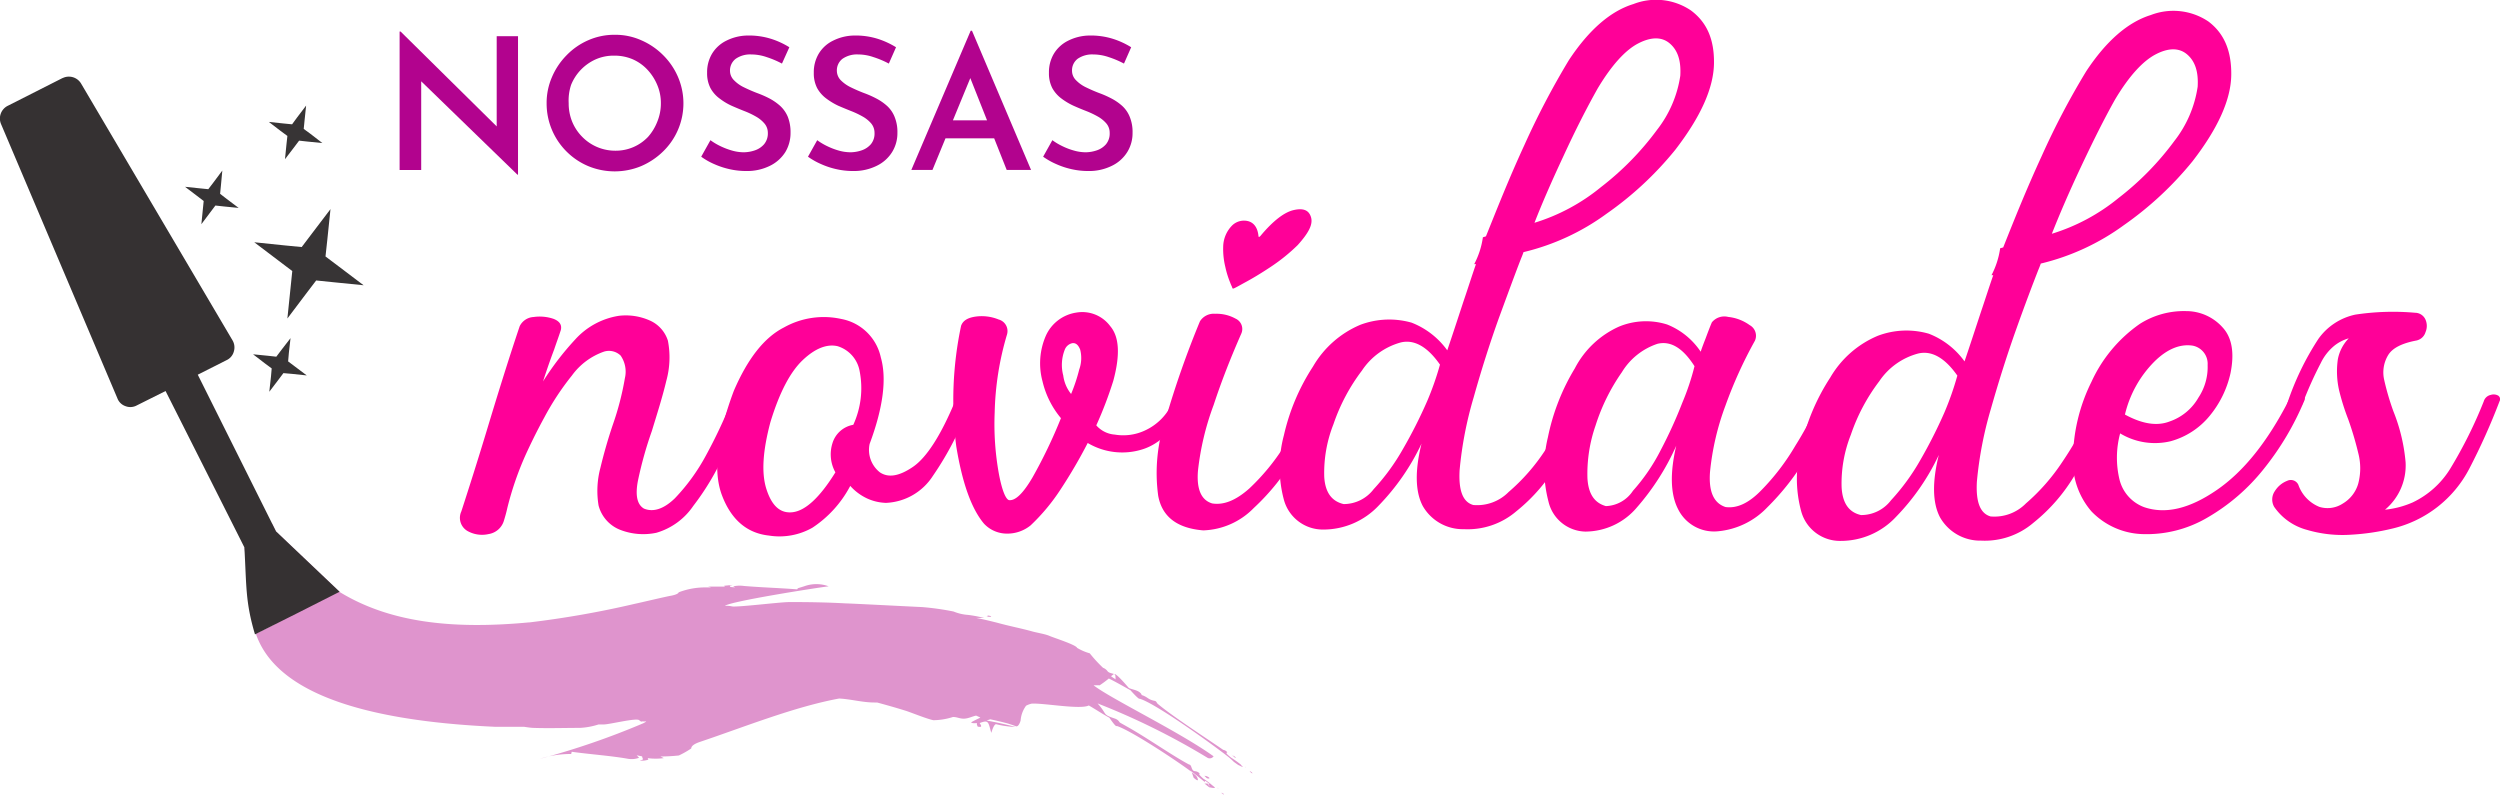 <svg id="Hand-drawn_Icon_Set" data-name="Hand-drawn Icon Set" xmlns="http://www.w3.org/2000/svg" viewBox="0 0 270.89 86.09"><defs><style>.cls-1{fill:#ff0098;}.cls-2{fill:#b2038e;}.cls-3{fill:#df94cd;}.cls-3,.cls-4,.cls-5{fill-rule:evenodd;}.cls-4{fill:#353132;}.cls-5{fill:#373435;}</style></defs><path class="cls-1" d="M1808.79,890.07a6.75,6.75,0,0,0-6.23-.69c-2.46.75-4.82,2.78-7,6.09a86.05,86.05,0,0,0-4.81,9.18c-1.68,3.64-3,7-4.17,9.9l-.33.1a8.88,8.88,0,0,1-.94,2.91l.19,0c-.46,1.31-.88,2.66-1.34,4-.69,2.1-1.28,3.9-1.77,5.34a8.6,8.6,0,0,0-3.87-3,8.89,8.89,0,0,0-5.54.23,10.76,10.76,0,0,0-5.14,4.53,22.85,22.85,0,0,0-3.15,7.44,13.48,13.48,0,0,0,0,7,4.37,4.37,0,0,0,4.26,3.22,8.22,8.22,0,0,0,6-2.59,24.73,24.73,0,0,0,4.65-6.72c-.72,2.91-.69,5.18.13,6.75a5,5,0,0,0,4.46,2.52,8.1,8.1,0,0,0,5.67-1.93,19,19,0,0,0,4.56-5.31,48.71,48.71,0,0,0,3.47-6.88l-1.74,0a39.75,39.75,0,0,1-3.17,5.6,21.3,21.3,0,0,1-3.94,4.49,4.79,4.79,0,0,1-3.83,1.41c-1.15-.32-1.61-1.6-1.48-3.8a40.57,40.57,0,0,1,1.51-7.83q1.27-4.53,2.75-8.65c1-2.72,1.77-4.82,2.33-6.26.13-.33.26-.63.33-.86a25.06,25.06,0,0,0,9-4.16,36.26,36.26,0,0,0,7.44-6.92c2.75-3.57,4.16-6.68,4.2-9.37S1810.46,891.31,1808.79,890.07Zm-28.58,42.34a51.49,51.49,0,0,1-2.62,5.18,23.09,23.09,0,0,1-3.18,4.36,4.08,4.08,0,0,1-3.25,1.61c-1.28-.3-2-1.25-2.1-2.95a14.34,14.34,0,0,1,1-5.71,20.5,20.5,0,0,1,3.08-5.8,7.4,7.4,0,0,1,4.2-3.05c1.47-.36,2.91.46,4.26,2.4A31.67,31.67,0,0,1,1780.21,932.41Zm27.43-35.26a12.51,12.51,0,0,1-2.52,5.86,31.09,31.09,0,0,1-6.07,6.2,21.1,21.1,0,0,1-7.21,3.87q1.19-3.06,3.15-7.25c1.28-2.78,2.52-5.21,3.7-7.31,1.51-2.52,3-4.16,4.4-4.88s2.55-.72,3.4,0S1807.74,895.47,1807.64,897.15Z" transform="translate(-1625.57 -888.94)"/><path class="cls-1" d="M1705.54,931.76a.7.7,0,0,1,.72.16.5.5,0,0,1,.2.63q-1,2.6-2.46,5.7a28.24,28.24,0,0,1-3.31,5.51,7.29,7.29,0,0,1-4,2.91,6.89,6.89,0,0,1-3.84-.29,3.88,3.88,0,0,1-2.42-2.66,9.68,9.68,0,0,1,.19-4.06c.37-1.54.82-3.12,1.35-4.69a30.78,30.78,0,0,0,1.31-5.05,3.06,3.06,0,0,0-.46-2.45,1.82,1.82,0,0,0-1.8-.43,7.24,7.24,0,0,0-3.48,2.59,29,29,0,0,0-3,4.56c-.89,1.63-1.54,3-2,4a34.13,34.13,0,0,0-2,5.8c-.1.46-.23.92-.36,1.34a2.06,2.06,0,0,1-1.67,1.48,3.21,3.21,0,0,1-2.33-.36,1.65,1.65,0,0,1-.62-2.1c.85-2.62,1.77-5.51,2.72-8.65,1.15-3.81,2.33-7.64,3.6-11.41a1.78,1.78,0,0,1,1.51-1,4.65,4.65,0,0,1,2.16.2c.66.26.92.65.79,1.21-.23.72-.49,1.41-.72,2.1-.46,1.21-.85,2.36-1.21,3.47a30.77,30.77,0,0,1,3.5-4.56,8.06,8.06,0,0,1,4.72-2.55,6.39,6.39,0,0,1,3.31.49,3.56,3.56,0,0,1,2,2.2,9.5,9.5,0,0,1-.17,4.35c-.42,1.77-1,3.58-1.57,5.45a41.46,41.46,0,0,0-1.51,5.4c-.29,1.54-.1,2.56.66,3,1.05.43,2.19,0,3.34-1.11a21.27,21.27,0,0,0,3.38-4.66,54.26,54.26,0,0,0,2.72-5.76A1.2,1.2,0,0,1,1705.54,931.76Z" transform="translate(-1625.57 -888.94)"/><path class="cls-1" d="M1729.79,931.73a.83.83,0,0,1,.76.13.53.53,0,0,1,.16.65,33.66,33.66,0,0,1-4.06,8,6.36,6.36,0,0,1-5.08,2.92,5.3,5.3,0,0,1-2-.46,5.65,5.65,0,0,1-1.87-1.38,12.22,12.22,0,0,1-4.1,4.53,7.22,7.22,0,0,1-4.72.85c-2.39-.26-4.09-1.74-5.08-4.36s-.55-6.43,1.28-11.31c1.51-3.51,3.31-5.8,5.44-6.88a8.81,8.81,0,0,1,6.2-.92,5.39,5.39,0,0,1,4.29,4.16c.66,2.3.26,5.44-1.21,9.38a3.09,3.09,0,0,0,1.11,3.08c.92.62,2.1.42,3.58-.59s3-3.38,4.52-7A1.44,1.44,0,0,1,1729.79,931.73Zm-11.07-2.56a3.45,3.45,0,0,0-2.4-2.72c-1.14-.26-2.42.23-3.77,1.51s-2.52,3.5-3.5,6.72c-.82,3.08-1,5.5-.43,7.27s1.48,2.66,2.85,2.49,2.92-1.57,4.62-4.32a4,4,0,0,1-.32-3.15,2.86,2.86,0,0,1,2.26-2A9.55,9.55,0,0,0,1718.72,929.17Z" transform="translate(-1625.57 -888.94)"/><path class="cls-1" d="M1753.26,931.73a.87.87,0,0,1,.76.06.65.65,0,0,1,.23.72c-1.25,2.79-2.89,4.49-4.89,5.12a7.32,7.32,0,0,1-5.93-.69,54.55,54.55,0,0,1-2.92,5,21.4,21.4,0,0,1-3.27,3.93,4,4,0,0,1-2.56.89,3.4,3.4,0,0,1-2.49-1.08c-1.38-1.64-2.36-4.46-3-8.36a38.9,38.9,0,0,1,.52-13.08c.2-.56.72-.88,1.61-1a4.83,4.83,0,0,1,2.46.32,1.3,1.3,0,0,1,.91,1.61,31.9,31.9,0,0,0-1.34,8.46,30.21,30.21,0,0,0,.46,6.68c.33,1.74.72,2.69,1.08,2.82.69.1,1.54-.72,2.56-2.46a53.5,53.5,0,0,0,3.08-6.42,9.64,9.64,0,0,1-2-4,7.47,7.47,0,0,1,.36-4.92,4.32,4.32,0,0,1,3.31-2.52,3.77,3.77,0,0,1,3.67,1.47c1,1.18,1.08,3.15.33,5.93a42.47,42.47,0,0,1-1.84,4.82,2.93,2.93,0,0,0,2,1,5.54,5.54,0,0,0,3.24-.43,6,6,0,0,0,3-3A1.15,1.15,0,0,1,1753.26,931.73Zm-10.65-4.92c-.2-.49-.46-.72-.82-.69a1.13,1.13,0,0,0-.85.72,4.5,4.5,0,0,0-.16,2.79,4,4,0,0,0,.85,2,18.29,18.29,0,0,0,.88-2.65A3.67,3.67,0,0,0,1742.61,926.81Z" transform="translate(-1625.57 -888.94)"/><path class="cls-1" d="M1767.85,931.79a1.06,1.06,0,0,1,.82.13.44.44,0,0,1,.16.59,38.15,38.15,0,0,1-2.88,5.8,24.31,24.31,0,0,1-4.53,5.68,8,8,0,0,1-5.47,2.42c-2.82-.23-4.46-1.47-4.88-3.74a18.21,18.21,0,0,1,.85-8.48,102.11,102.11,0,0,1,3.67-10.43,1.76,1.76,0,0,1,1.64-.82,4.28,4.28,0,0,1,2.23.53,1.23,1.23,0,0,1,.62,1.6c-1.08,2.46-2.1,5-3,7.74a29.52,29.52,0,0,0-1.7,7.11c-.17,2,.33,3.21,1.54,3.57,1.24.2,2.55-.32,4-1.6a23.59,23.59,0,0,0,3.81-4.62,28,28,0,0,0,2.49-4.76A1.12,1.12,0,0,1,1767.85,931.79Zm-8.75-11.63c0-.1-.13-.3-.23-.59a10,10,0,0,1-.53-1.71,8.18,8.18,0,0,1-.23-2.19,3.35,3.35,0,0,1,1-2.33,1.84,1.84,0,0,1,1.73-.43c.59.17,1,.69,1.09,1.58,0,.16.09.16.23,0,1.37-1.64,2.58-2.56,3.6-2.79s1.64,0,1.87.79-.3,1.73-1.44,3a19.67,19.67,0,0,1-2.92,2.36c-1.08.72-2.07,1.31-2.88,1.74h0c-.65.36-1,.56-1.18.62v0l0,0S1759.1,920.19,1759.1,920.16Z" transform="translate(-1625.57 -888.94)"/><path class="cls-1" d="M1823.36,931.83a.73.73,0,0,1,.75.1.54.54,0,0,1,.16.69,45.76,45.76,0,0,1-2.88,5.73,27.1,27.1,0,0,1-4.33,5.57,8.44,8.44,0,0,1-5.37,2.59,4.34,4.34,0,0,1-4.3-2.42c-.82-1.61-.88-3.9-.19-6.85a26.42,26.42,0,0,1-4.26,6.68,7.34,7.34,0,0,1-5.58,2.62,4.2,4.2,0,0,1-4-3.24,14.31,14.31,0,0,1-.06-7,23.29,23.29,0,0,1,2.91-7.44,10,10,0,0,1,4.79-4.53,7.65,7.65,0,0,1,5.21-.23,7.85,7.85,0,0,1,3.64,2.95c.16-.49.36-1,.52-1.41.27-.72.49-1.31.69-1.77a1.74,1.74,0,0,1,1.77-.59,4.84,4.84,0,0,1,2.33.89,1.31,1.31,0,0,1,.56,1.7,47.18,47.18,0,0,0-3.18,7,28.46,28.46,0,0,0-1.68,7.21c-.16,2.13.4,3.38,1.68,3.8,1.24.17,2.52-.42,3.86-1.8a24.72,24.72,0,0,0,3.71-4.85,38.08,38.08,0,0,0,2.49-4.65C1822.77,932.19,1823,931.89,1823.36,931.83Zm-20.85,10.29a20.56,20.56,0,0,0,3-4.39,49.11,49.11,0,0,0,2.36-5.18,26.83,26.83,0,0,0,1.31-3.93c-1.28-2-2.59-2.76-4-2.43a7.14,7.14,0,0,0-3.87,3.08,21.28,21.28,0,0,0-2.85,5.77,15.91,15.91,0,0,0-.88,5.74c.1,1.67.75,2.65,2,3A3.66,3.66,0,0,0,1802.51,942.12Z" transform="translate(-1625.57 -888.94)"/><path class="cls-1" d="M1864.85,891.26a6.8,6.8,0,0,0-6.23-.69c-2.46.76-4.82,2.79-7,6.1a83.23,83.23,0,0,0-4.82,9.18c-1.67,3.63-3,6.95-4.17,9.9l-.33.09a9,9,0,0,1-.94,2.92l.19,0c-.46,1.31-.88,2.65-1.34,4-.69,2.09-1.28,3.9-1.77,5.34a8.6,8.6,0,0,0-3.87-3,8.75,8.75,0,0,0-5.54.23,10.78,10.78,0,0,0-5.14,4.52,22.85,22.85,0,0,0-3.15,7.44,13.52,13.52,0,0,0,0,7.05,4.35,4.35,0,0,0,4.26,3.21,8.18,8.18,0,0,0,6-2.59,24.57,24.57,0,0,0,4.65-6.72c-.72,2.92-.69,5.18.13,6.75a5,5,0,0,0,4.46,2.53,8.11,8.11,0,0,0,5.67-1.94,19,19,0,0,0,4.56-5.31,48.17,48.17,0,0,0,3.47-6.88l-1.74,0a39.85,39.85,0,0,1-3.17,5.61,21.82,21.82,0,0,1-3.94,4.49,4.79,4.79,0,0,1-3.83,1.41c-1.15-.33-1.61-1.61-1.48-3.8a40.8,40.8,0,0,1,1.51-7.84c.85-3,1.77-5.9,2.75-8.65s1.77-4.82,2.33-6.26c.13-.33.26-.62.33-.85a25.23,25.23,0,0,0,9-4.16,36.54,36.54,0,0,0,7.44-6.92c2.76-3.57,4.17-6.69,4.2-9.37S1866.52,892.51,1864.85,891.26Zm-28.58,42.35a52.57,52.57,0,0,1-2.62,5.18,23.42,23.42,0,0,1-3.18,4.36,4.06,4.06,0,0,1-3.25,1.6c-1.28-.29-2-1.24-2.1-3a14.29,14.29,0,0,1,1-5.7,20.37,20.37,0,0,1,3.08-5.8,7.35,7.35,0,0,1,4.2-3c1.47-.36,2.91.46,4.26,2.39A32.27,32.27,0,0,1,1836.27,933.61Zm27.43-35.27a12.5,12.5,0,0,1-2.52,5.87,31,31,0,0,1-6.06,6.19,21.23,21.23,0,0,1-7.22,3.87c.79-2,1.84-4.46,3.15-7.24s2.52-5.21,3.7-7.31c1.51-2.53,3-4.16,4.4-4.89s2.55-.72,3.4,0S1863.8,896.67,1863.7,898.34Z" transform="translate(-1625.57 -888.94)"/><path class="cls-1" d="M1874.32,931.6a.91.91,0,0,1,.78.13.5.5,0,0,1,.14.66,30.55,30.55,0,0,1-4.36,7.34,21.6,21.6,0,0,1-6.1,5.28,13,13,0,0,1-7.14,1.8,8,8,0,0,1-5.45-2.46,8.26,8.26,0,0,1-2-5.7,19.08,19.08,0,0,1,2-8.33,15.48,15.48,0,0,1,5.25-6.29,8.91,8.91,0,0,1,5-1.38,5.3,5.3,0,0,1,4,1.81c1,1.11,1.25,2.78.82,4.91A11,11,0,0,1,1865,934a8.3,8.3,0,0,1-4.23,2.75,7.3,7.3,0,0,1-5.47-.85,10.15,10.15,0,0,0-.07,5,4.27,4.27,0,0,0,2.69,3c2.32.78,4.91.16,7.86-1.87s5.51-5.28,7.77-9.67A1.5,1.5,0,0,1,1874.32,931.6ZM1859,928.13a12.07,12.07,0,0,0-3.18,5.73c1.83,1,3.44,1.28,4.81.76a5.74,5.74,0,0,0,3.15-2.59,6,6,0,0,0,1-3.54,2,2,0,0,0-1.64-2.1C1861.76,926.19,1860.36,926.78,1859,928.13Z" transform="translate(-1625.57 -888.94)"/><path class="cls-1" d="M1895.46,931.73a1,1,0,0,1,.79.07.46.46,0,0,1,.16.62,69.18,69.18,0,0,1-3.28,7.31,12.68,12.68,0,0,1-8.36,6.49,24.77,24.77,0,0,1-4.49.66,13.6,13.6,0,0,1-4.75-.53,6.28,6.28,0,0,1-3.54-2.49,1.6,1.6,0,0,1,.07-1.7,2.75,2.75,0,0,1,1.34-1.12.9.9,0,0,1,1.21.43,4,4,0,0,0,2.27,2.39,3,3,0,0,0,2.55-.36,3.68,3.68,0,0,0,1.67-2.16,6.5,6.5,0,0,0,0-3.31,35.08,35.08,0,0,0-1.08-3.64,25.06,25.06,0,0,1-1-3.18,9.27,9.27,0,0,1-.13-3.34,4.45,4.45,0,0,1,1.18-2.27,4.48,4.48,0,0,0-1.51.76,5.47,5.47,0,0,0-1.51,1.9,41.21,41.21,0,0,0-2,4.46,1,1,0,0,1-.69.52,1,1,0,0,1-.78,0,.45.45,0,0,1-.17-.59,30,30,0,0,1,3.38-7,6.58,6.58,0,0,1,4-2.62,27.27,27.27,0,0,1,6.48-.2,1.24,1.24,0,0,1,1.12.75,1.71,1.71,0,0,1,0,1.35,1.31,1.31,0,0,1-1,.91c-1.58.3-2.59.82-3.05,1.58a3.62,3.62,0,0,0-.43,2.68,27.79,27.79,0,0,0,1,3.41,19.26,19.26,0,0,1,1.32,5.51,6.25,6.25,0,0,1-2.23,5.15,10,10,0,0,0,3-.79,9.65,9.65,0,0,0,4.06-3.64,48.33,48.33,0,0,0,3.64-7.31A1,1,0,0,1,1895.46,931.73Z" transform="translate(-1625.57 -888.94)"/><path class="cls-2" d="M1681.64,907.87l-11.12-10.79.69.28,0,10h-2.34v-15h.11l10.92,10.78-.51-.16,0-10.12h2.31v15Z" transform="translate(-1625.57 -888.94)"/><path class="cls-2" d="M1684.8,900.13a7,7,0,0,1,.58-2.84,7.6,7.6,0,0,1,1.59-2.37,7.33,7.33,0,0,1,2.34-1.62,7,7,0,0,1,2.89-.59,6.86,6.86,0,0,1,2.85.59,7.61,7.61,0,0,1,2.38,1.62,7.49,7.49,0,0,1,1.61,2.37,7.26,7.26,0,0,1-1.62,8.06,7.76,7.76,0,0,1-2.38,1.59,7.49,7.49,0,0,1-5.73,0,7.35,7.35,0,0,1-2.34-1.57,7.34,7.34,0,0,1-2.17-5.24Zm2.39,0a5.24,5.24,0,0,0,.38,2,5.06,5.06,0,0,0,1.09,1.64,5,5,0,0,0,3.6,1.5,4.81,4.81,0,0,0,3.53-1.5,5.48,5.48,0,0,0,1-1.64,5.22,5.22,0,0,0,.39-2,5,5,0,0,0-.4-2,5.52,5.52,0,0,0-1.07-1.65,4.83,4.83,0,0,0-1.59-1.12,5,5,0,0,0-2-.39,4.82,4.82,0,0,0-2,.4,5.19,5.19,0,0,0-1.6,1.12,5.11,5.11,0,0,0-1.07,1.65A5.38,5.38,0,0,0,1687.19,900.11Z" transform="translate(-1625.57 -888.94)"/><path class="cls-2" d="M1710.3,895.83a10.09,10.09,0,0,0-1.65-.7,5.15,5.15,0,0,0-1.67-.29,2.74,2.74,0,0,0-1.69.47,1.59,1.59,0,0,0-.62,1.32,1.44,1.44,0,0,0,.43,1,3.73,3.73,0,0,0,1.1.78c.45.22.93.43,1.43.62a11.4,11.4,0,0,1,1.3.57,5.84,5.84,0,0,1,1.16.8,3.37,3.37,0,0,1,.84,1.19,4.52,4.52,0,0,1,.3,1.74,4,4,0,0,1-.56,2.08,4.09,4.09,0,0,1-1.66,1.49,5.58,5.58,0,0,1-2.61.57,8.09,8.09,0,0,1-1.78-.2,8.76,8.76,0,0,1-1.64-.54,7.36,7.36,0,0,1-1.43-.81l1-1.79a6.68,6.68,0,0,0,1.09.65,7.85,7.85,0,0,0,1.27.48,4.59,4.59,0,0,0,1.24.18,3.77,3.77,0,0,0,1.22-.21,2.28,2.28,0,0,0,1-.67,1.82,1.82,0,0,0,.4-1.23,1.55,1.55,0,0,0-.36-1,3.39,3.39,0,0,0-.93-.76,8.92,8.92,0,0,0-1.24-.59c-.44-.17-.89-.36-1.37-.57a6.69,6.69,0,0,1-1.32-.79,3.43,3.43,0,0,1-1-1.14,3.47,3.47,0,0,1-.36-1.65,3.91,3.91,0,0,1,.54-2.08,3.74,3.74,0,0,1,1.54-1.4,5.26,5.26,0,0,1,2.28-.56,8,8,0,0,1,2.61.37,8.68,8.68,0,0,1,1.94.9Z" transform="translate(-1625.57 -888.94)"/><path class="cls-2" d="M1721.88,895.83a9.84,9.84,0,0,0-1.66-.7,5.11,5.11,0,0,0-1.67-.29,2.76,2.76,0,0,0-1.69.47,1.58,1.58,0,0,0-.61,1.32,1.47,1.47,0,0,0,.42,1,3.92,3.92,0,0,0,1.11.78c.45.22.93.43,1.43.62a10.54,10.54,0,0,1,1.29.57,5.63,5.63,0,0,1,1.17.8,3.22,3.22,0,0,1,.83,1.19,4.33,4.33,0,0,1,.31,1.74,3.89,3.89,0,0,1-.57,2.08,4,4,0,0,1-1.66,1.49,5.57,5.57,0,0,1-2.6.57,8,8,0,0,1-1.78-.2,8.52,8.52,0,0,1-1.64-.54,7.75,7.75,0,0,1-1.44-.81l1-1.79a6.68,6.68,0,0,0,1.09.65,7.42,7.42,0,0,0,1.26.48,4.72,4.72,0,0,0,1.25.18,3.82,3.82,0,0,0,1.22-.21,2.28,2.28,0,0,0,1-.67,1.81,1.81,0,0,0,.39-1.23,1.59,1.59,0,0,0-.35-1,3.39,3.39,0,0,0-.93-.76,9.5,9.5,0,0,0-1.24-.59q-.66-.26-1.38-.57a7.32,7.32,0,0,1-1.32-.79,3.52,3.52,0,0,1-1-1.14,3.47,3.47,0,0,1-.36-1.65,3.91,3.91,0,0,1,.54-2.08,3.68,3.68,0,0,1,1.54-1.4,5.26,5.26,0,0,1,2.28-.56,8,8,0,0,1,2.61.37,8.89,8.89,0,0,1,1.94.9Z" transform="translate(-1625.57 -888.94)"/><path class="cls-2" d="M1724.32,907.35l6.43-15.08h.14l6.4,15.08h-2.64l-4.54-11.46,1.67-1.09-5.17,12.55Zm4.06-5.37h4.93l.8,1.95h-6.45Z" transform="translate(-1625.57 -888.94)"/><path class="cls-2" d="M1747.36,895.83a10.09,10.09,0,0,0-1.65-.7,5.21,5.21,0,0,0-1.68-.29,2.76,2.76,0,0,0-1.69.47,1.58,1.58,0,0,0-.61,1.32,1.44,1.44,0,0,0,.43,1,3.73,3.73,0,0,0,1.1.78c.45.22.93.43,1.43.62a10.54,10.54,0,0,1,1.29.57,5.63,5.63,0,0,1,1.17.8,3.22,3.22,0,0,1,.83,1.19,4.33,4.33,0,0,1,.31,1.74,3.89,3.89,0,0,1-.57,2.08,4,4,0,0,1-1.66,1.49,5.54,5.54,0,0,1-2.6.57,8,8,0,0,1-1.78-.2,8.52,8.52,0,0,1-1.64-.54,7.75,7.75,0,0,1-1.44-.81l1-1.79a6.68,6.68,0,0,0,1.09.65,7.21,7.21,0,0,0,1.27.48,4.59,4.59,0,0,0,1.24.18,3.82,3.82,0,0,0,1.22-.21,2.28,2.28,0,0,0,1-.67,1.81,1.81,0,0,0,.39-1.23,1.54,1.54,0,0,0-.35-1,3.39,3.39,0,0,0-.93-.76,9.5,9.5,0,0,0-1.24-.59c-.44-.17-.9-.36-1.37-.57a7.07,7.07,0,0,1-1.33-.79,3.52,3.52,0,0,1-1-1.14,3.47,3.47,0,0,1-.36-1.65,3.91,3.91,0,0,1,.54-2.08,3.74,3.74,0,0,1,1.54-1.4,5.26,5.26,0,0,1,2.28-.56,8,8,0,0,1,2.61.37,8.68,8.68,0,0,1,1.94.9Z" transform="translate(-1625.57 -888.94)"/><path class="cls-3" d="M1759,970.7l.26.26s.3.15.23.08a1.43,1.43,0,0,0-.31-.24c.15.2.15.22-.06,0l-.12-.1m-26.62-15c.05,0,.17.13.22.1ZM1756.07,973c.08.07.15.15.23.23s.37.1.31,0-.34-.2-.34-.2c.07.2.11.34,0,0Zm5-.47s-.18-.15,0,.08c0,0,0,0,0,0a.16.16,0,0,1,.07.07C1761.45,972.85,1761.16,972.56,1761.08,972.55Zm-28.14-16.83a2.07,2.07,0,0,0-.55-.08l.14,0c0,.05.18,0,.06.06a.19.19,0,0,0,0,.08S1733.09,955.82,1732.94,955.72Zm27.62,16.34h-.08a.25.25,0,0,1,.08.05Zm-3,2.27c0,.13,0,0-.07,0a.28.28,0,0,0,.09.07C1757.69,974.47,1757.57,974.37,1757.53,974.33Zm.45.54c.07.13.07.18,0,0h-.09l.16.13C1758.27,975.1,1758.19,974.93,1758,974.87Zm-3.31-2.27.22.63c.07.06.47.42.46.21C1755.3,973,1755,972.85,1754.67,972.6Zm-101.45-21.77c.19.12,0,.09,0,.33s.69.64,1,.86a.09.09,0,0,1,0-.07c.09,0,0,.12.08.18a.86.86,0,0,0-.07-.1c0,.15-.14,2.31.25,2.13-.15-.13.35-.7.44-.81a2.24,2.24,0,0,1,.16.52c-.19.09-.38.21-.59.3.2.12.52.18.46.47a.57.57,0,0,0,.19.53c0,.12,0,.82,0,.92s.08.37.13.53l-2,1c2.07,6.08,10.79,9.4,25.86,10.09l-.08,0c.37,0,.67,0,.88,0,.8,0,1.59,0,2.39,0,0,0,.68.11,1,.12,1.68.06,3.39,0,5.08,0a7.81,7.81,0,0,0,2-.37l.56,0c.64,0,3.51-.73,3.84-.47s.17.13.41.14.24,0,.34,0-.32.21-.32.21a83.67,83.67,0,0,1-11.17,3.84,10.86,10.86,0,0,1,3.38-.52l.06-.24c1.94.27,4.24.43,6.1.76a2.35,2.35,0,0,0,1.2-.11l-.26-.27.59.12c0,.1.06.19.08.29s-.22.1-.33.14a1.45,1.45,0,0,0,.62,0,1.67,1.67,0,0,0,.3-.08.59.59,0,0,0-.07-.16,6.76,6.76,0,0,0,1.74,0,3,3,0,0,0-.36-.18,19.23,19.23,0,0,0,2-.11,10.11,10.11,0,0,0,1.34-.76c0-.37.65-.61.94-.71,4.76-1.6,10.18-3.79,15.08-4.7,1.27.06,2.53.43,3.82.43a1.51,1.51,0,0,0,.3,0c1.07.29,2.13.59,3.18.92.84.29,2.1.81,2.91,1a7.19,7.19,0,0,0,2.13-.35c.47,0,.74.2,1.22.18s.85-.24,1.29-.33c.15.07.3.13.46.22-.35.16-.69.33-1,.51.06.13.5.09.62.08a.94.94,0,0,1,0,.16c.1.21,0,.23.3.25s.12-.22,0-.41c1-.39.93-.1,1.26,1.06.07-.21.28-.93.52-.94a10.22,10.22,0,0,0,2.11.3c-1-.27-2.08-.5-3.14-.7l.4-.13q.95.2,1.89.45c.29.09.59.19.88.3s.48-.47.52-.62a3.11,3.11,0,0,1,.59-1.6,2.29,2.29,0,0,1,.63-.23c1.36-.06,5.27.67,6.17.2.75.43,1.47.92,2.23,1.33,0,0,.72,1.08.79.89,1.53.47,6.68,3.89,8.14,5l-.2-.19c.57.41,1.64,1.3,1.64,1.3-.13-.29.16-.08.24,0a1.57,1.57,0,0,1,.3.2.59.59,0,0,0-.2-.07c.23.41.23.46-.07,0l-.34,0,.52.41c.09,0,.67.16.6,0l-.3-.24a6.07,6.07,0,0,0-.92-.68c-.09-.08-.48-.41-.47-.52s.06,0,0,0,.15,0,0-.11a.78.78,0,0,0-.4-.19c-.52,0-.34-.69-.7-.73-1.88-1-4.58-2.92-6.74-4.12l-.69-.39c-.18-.08-.11-.27-.58-.46-1.45-.48-.78-.4-1.9-1.65a76.64,76.64,0,0,1,11.94,5.91.51.51,0,0,0,.63-.18c-3.72-2.67-11.09-6.21-13-7.69a5.57,5.57,0,0,1,.65,0,11.32,11.32,0,0,0,1-.74c.79.39,1.58.85,2.34,1.27,0,0,.93,1.06,1,.92,1.75.52,7.78,4.88,9.49,6.21a7.1,7.1,0,0,1,.71.63h0l.49.35c.06,0,.73.39.4.11l-.16-.19a11.14,11.14,0,0,0-1-.71c-.1-.08-.53-.41-.53-.51s.09,0,.06-.07.14.06,0-.06a.72.72,0,0,0-.41-.22c-1.83-1.26-5.63-3.73-7.11-5-.15-.18-.12-.28-.38-.32-.65-.15-.62-.33-1.2-.57-.22-.07-.08,0-.22-.21-.32-.38-.89-.41-1.31-.6-.15-.16-1.39-1.65-1.59-1.51.18.08.13.4.15.58-.15-.13-.35-.22-.49-.35l.31-.24c-.22-.08-.53-.1-.69-.3a1.05,1.05,0,0,0-.49-.37,15.13,15.13,0,0,1-1.44-1.57,5.55,5.55,0,0,1-1.37-.59c-.11-.33-2.52-1.09-3-1.3s-1.43-.35-1.92-.5c-1.21-.33-2.46-.57-3.65-.9-.79-.2-1.56-.39-2.35-.54h.86a14.81,14.81,0,0,0-1.74-.33,5,5,0,0,1-1.59-.37,29.59,29.59,0,0,0-3.4-.48c-.15,0-7.85-.4-8.29-.4-2-.11-4.1-.15-6.16-.14-.94,0-5.81.6-6.18.46a2.59,2.59,0,0,0-.74-.05c.56-.49,9.79-1.94,11.24-2.12a3.86,3.86,0,0,0-2.66,0l-.68.21a.67.67,0,0,0-.06.12c-1.93-.15-3.91-.21-5.81-.37a3.13,3.13,0,0,0-1.14.05l.22.11-.53-.05s0-.08-.07-.13a1.4,1.4,0,0,0,.31-.09l-.9.09.07.09c-.62,0-1.24,0-1.85,0a2.49,2.49,0,0,1,.37.09s-.38,0-.58,0a8,8,0,0,0-2.94.53c-.06.24-.81.37-1,.4-1.27.27-2.54.58-3.81.86a104.47,104.47,0,0,1-11.36,2h-.06c-8.61.81-15.24-.08-20.5-3.29l-6.89-6.54-.41-.82c-1.16-1.19-2.25-2.47-3.35-3.85-.26-.18-.85,0-1.09.16.86,1.5,7.53,10.53,7.53,10.53-1.53.22-1,.19-2.64,1.08-.45-.62-.9-1.22-1.36-1.83,0-.06.08-1.49-.15-1.28a9.42,9.42,0,0,1-2.33-3l.37.71C1652.17,949.25,1652.3,950.26,1653.22,950.83Z" transform="translate(-1625.57 -888.94)"/><path class="cls-4" d="M1632.34,897.4l-5.92,3a1.54,1.54,0,0,0-.73,2l12.6,29.7a1.43,1.43,0,0,0,.88.85,1.45,1.45,0,0,0,1.22-.08l3.12-1.56q4.27,8.46,8.54,16.94c.24,4.23.1,5.89,1.15,9.43l4.59-2.3,4.58-2.32-6.89-6.54L1647,929.54l3.13-1.58a1.44,1.44,0,0,0,.78-.94,1.51,1.51,0,0,0-.15-1.21L1634.36,898a1.54,1.54,0,0,0-2-.6" transform="translate(-1625.57 -888.94)"/><polygon class="cls-5" points="35.81 22.66 33.81 25.29 32.69 26.77 30.84 26.59 27.55 26.25 30.19 28.25 31.67 29.37 31.48 31.22 31.14 34.51 33.14 31.86 34.26 30.39 36.12 30.58 39.4 30.91 36.77 28.92 35.27 27.79 35.47 25.95 35.81 22.66"/><polygon class="cls-5" points="24.09 18.48 23.12 19.78 22.57 20.5 21.67 20.41 20.05 20.24 21.34 21.22 22.07 21.78 21.98 22.68 21.82 24.29 22.79 23 23.34 22.27 24.25 22.37 25.86 22.53 24.57 21.56 23.85 21 23.94 20.09 24.09 18.48"/><polygon class="cls-5" points="31.48 36.64 30.49 37.92 29.94 38.65 29.04 38.55 27.42 38.39 28.71 39.38 29.44 39.92 29.36 40.83 29.18 42.45 30.16 41.16 30.71 40.43 31.62 40.51 33.24 40.68 31.95 39.71 31.22 39.16 31.3 38.24 31.48 36.64"/><polygon class="cls-5" points="33.17 11.44 32.19 12.73 31.65 13.47 30.73 13.38 29.13 13.21 30.41 14.19 31.14 14.73 31.04 15.64 30.88 17.25 31.86 15.97 32.41 15.24 33.32 15.34 34.93 15.5 33.65 14.51 32.91 13.97 33 13.06 33.17 11.44"/></svg>